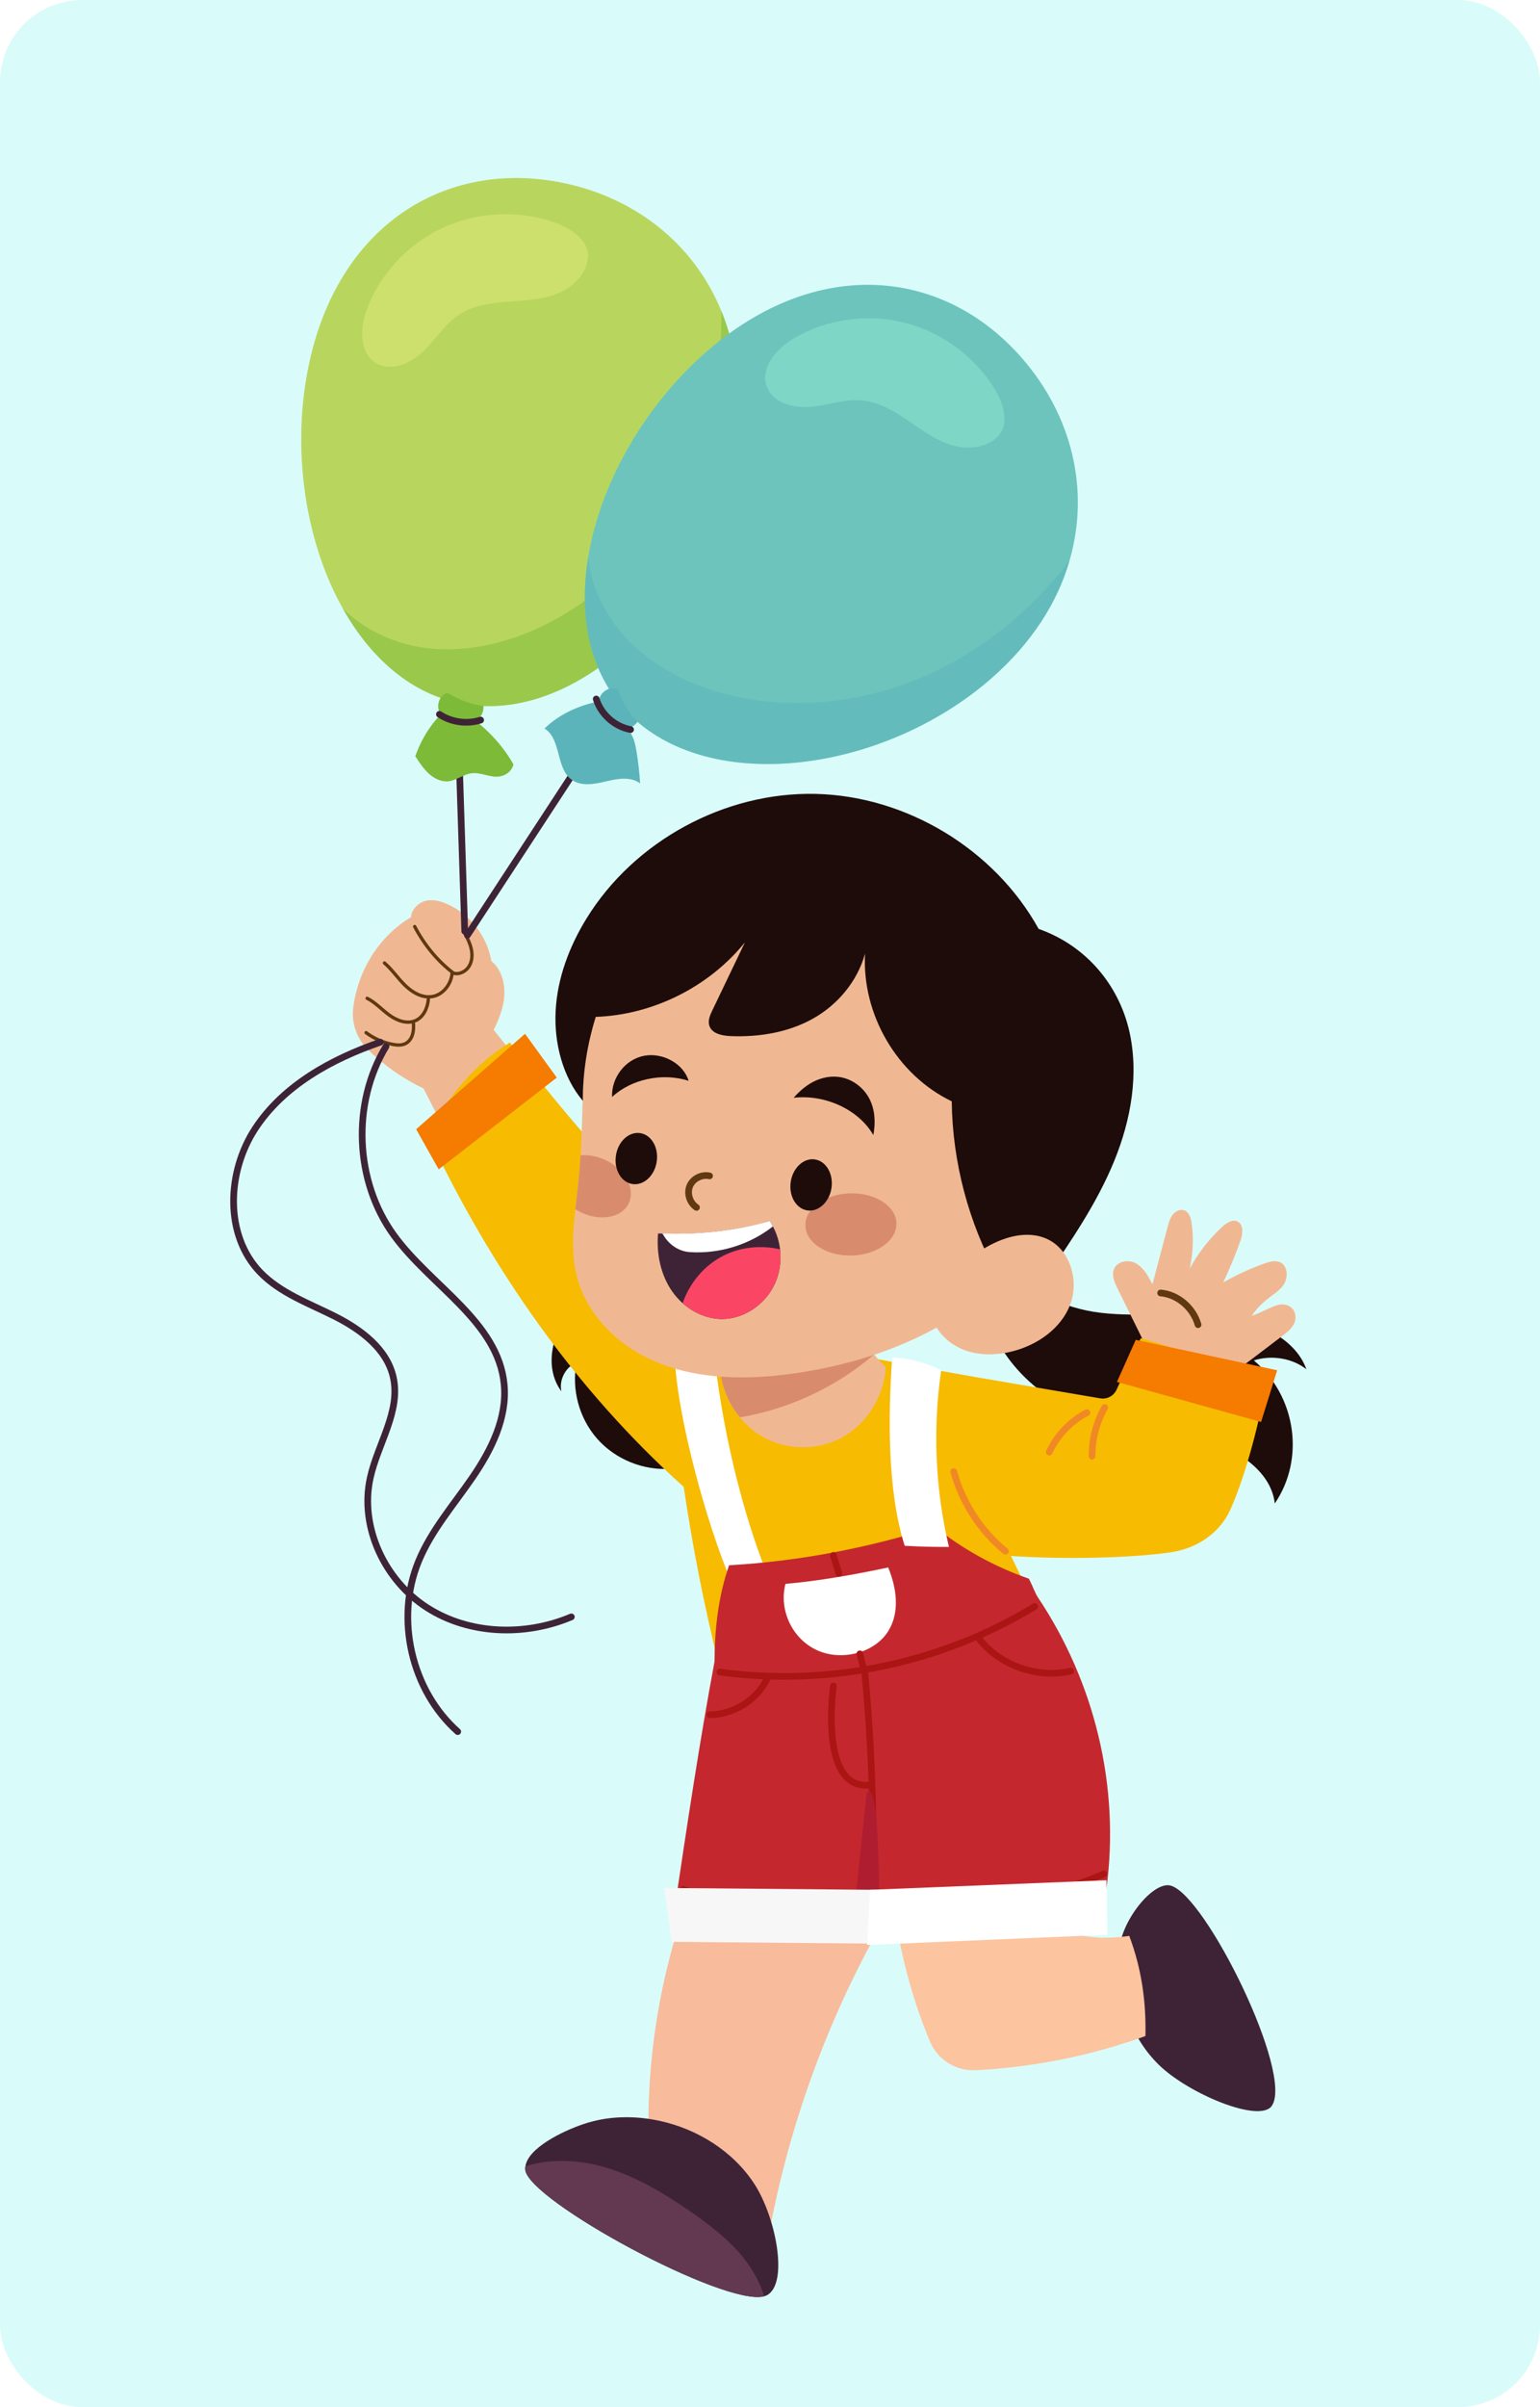 <?xml version="1.0" encoding="UTF-8"?>
<svg id="Layer_1" data-name="Layer 1" xmlns="http://www.w3.org/2000/svg" xmlns:xlink="http://www.w3.org/1999/xlink" viewBox="0 0 230.4 360">
  <defs>
    <style>
      .cls-1 {
        fill: #6cc4bd;
      }

      .cls-2 {
        fill: #c4282e;
      }

      .cls-3 {
        fill: #633952;
      }

      .cls-4, .cls-5 {
        fill: #7dba38;
      }

      .cls-4, .cls-6 {
        opacity: .5;
      }

      .cls-7 {
        fill: #f0b892;
      }

      .cls-8 {
        fill: #fcc49f;
      }

      .cls-9 {
        fill: #fa4664;
      }

      .cls-10 {
        fill: #fff;
      }

      .cls-11 {
        fill: #f8bb9c;
      }

      .cls-12 {
        fill: #f7bb01;
      }

      .cls-13, .cls-14, .cls-15, .cls-16, .cls-17, .cls-18 {
        fill: none;
      }

      .cls-19, .cls-6 {
        fill: #5bb4ba;
      }

      .cls-20 {
        fill: #d9fcfa;
      }

      .cls-14, .cls-15 {
        stroke: #603913;
      }

      .cls-14, .cls-15, .cls-16, .cls-17, .cls-18 {
        stroke-linecap: round;
        stroke-linejoin: round;
      }

      .cls-15 {
        stroke-width: .5px;
      }

      .cls-21 {
        fill: #cde06e;
      }

      .cls-22 {
        fill: #1e0c0a;
      }

      .cls-23 {
        fill: #7ed6c6;
      }

      .cls-16 {
        stroke: #f08826;
      }

      .cls-24 {
        fill: #f57b01;
      }

      .cls-17 {
        stroke: #3e2336;
      }

      .cls-25 {
        fill: #d98c6d;
      }

      .cls-26 {
        fill: #b8d65e;
      }

      .cls-27 {
        fill: #af1e30;
      }

      .cls-28 {
        fill: #3e2336;
      }

      .cls-29 {
        clip-path: url(#clippath);
      }

      .cls-30 {
        fill: #f7f7f7;
      }

      .cls-18 {
        stroke: #ab1513;
      }
    </style>
    <clipPath id="clippath">
      <rect class="cls-13" x="0" width="230.4" height="360" rx="12.28" ry="12.28"/>
    </clipPath>
  </defs>
  <g class="cls-29">
    <g>
      <rect class="cls-20" width="230.4" height="360"/>
      <g>
        <path class="cls-22" d="M151.5,188.01c1.53,4.92,7.53,7.67,13.23,8.33,5.7.66,11.52-.19,17.22.4,5.71.59,11.76,3.18,13.5,8.04-2.08-1.65-5.22-2.18-7.86-1.32,6.32,5.32,7.69,14.71,3.13,21.39-.55-4.94-5.89-8.36-11.22-9.78-5.33-1.41-11.07-1.48-16.3-3.15-8.64-2.75-15.17-10.06-16.25-18.19,1.51-1.8,3.03-3.61,4.55-5.72Z"/>
        <path class="cls-22" d="M108.54,181.07c-2.53,3.8-6.85,5.94-11.04,7.73-4.19,1.8-8.61,3.51-11.73,6.82-3.13,3.32-4.51,8.81-1.78,12.46-.38-1.72.63-3.65,2.27-4.31-.79,4.01.39,8.36,3.1,11.42,2.71,3.06,6.88,4.76,10.96,4.47-3.08-3.12-2.79-8.38-.76-12.26,2.03-3.89,5.42-6.85,8.31-10.15,2.89-3.3,5.43-7.36,4.74-11.71-1.62-1.36-3.23-2.72-4.06-4.47Z"/>
        <g>
          <g>
            <g>
              <path class="cls-7" d="M73.02,155.67c1.02-1.93,2.05-3.91,2.36-6.08.31-2.16-.25-4.58-1.87-5.85-.61-3.68-3.15-6.98-6.55-8.51-1.06-.48-2.25-.79-3.37-.48-1.12.31-2.07,1.41-2.1,2.42-4.67,2.77-7.9,7.78-8.64,13.49-.31,2.35.53,4.71,2.23,6.36,2.47,2.39,5.33,4.38,8.44,5.84,3.14-2.51,7.69-3.76,9.5-7.19Z"/>
              <g>
                <path class="cls-15" d="M54.77,154.44c1.18.88,2.57,1.49,4.02,1.76.63.12,1.31.16,1.88-.13.51-.26.86-.76,1.03-1.3.18-.54.19-1.12.16-1.69"/>
                <path class="cls-15" d="M54.93,149.3c1.25.63,2.2,1.71,3.34,2.53,1.13.82,2.65,1.38,3.92.8,1.19-.54,1.79-1.91,1.9-3.21"/>
                <path class="cls-15" d="M57.52,144.02c1.15.99,2,2.29,3.09,3.35,1.09,1.06,2.56,1.92,4.06,1.67,1.63-.27,2.84-1.86,2.97-3.5"/>
                <path class="cls-15" d="M62.04,138.57c1.42,2.7,3.37,5.12,5.8,6.97.88.26,1.86-.25,2.34-1.03.48-.78.52-1.77.31-2.66-.21-.89-.65-1.71-1.08-2.52"/>
              </g>
            </g>
            <polygon class="cls-7" points="73.15 153.12 77.41 158.48 67.47 170.81 62.91 161.91 73.15 153.12"/>
          </g>
          <g>
            <path class="cls-7" d="M171.84,202.11c-1.55-3.14-3.11-6.28-4.66-9.43-.43-.87-.87-1.87-.55-2.79.44-1.28,2.18-1.59,3.33-.94,1.15.65,1.83,1.91,2.46,3.11.75-2.85,1.51-5.7,2.26-8.54.17-.66.36-1.34.78-1.87.42-.53,1.13-.87,1.74-.63.74.29,1,1.23,1.1,2.05.29,2.21.19,4.48-.31,6.65,1.28-2.34,2.93-4.45,4.86-6.24.66-.61,1.6-1.21,2.37-.76.91.54.69,1.95.32,2.96-.78,2.17-1.67,4.3-2.53,6.12,1.99-1.14,4.07-2.1,6.22-2.86.78-.28,1.68-.52,2.41-.1.98.56,1.08,2.09.52,3.1s-1.61,1.58-2.49,2.3c-.76.62-1.64,1.4-2.39,2.55,1.81-.65,3.16-1.53,4.2-1.68,1.34-.19,2.42.66,2.33,2.07-.06,1.07-.97,1.85-1.79,2.48-2.93,2.25-5.88,4.47-8.84,6.66-3.57-1.16-7.14-2.32-11.33-4.22Z"/>
            <path class="cls-14" d="M173.64,193.37c2.54.21,4.87,2.19,5.6,4.74"/>
          </g>
          <g>
            <path class="cls-11" d="M133.51,284.97c-8.79,14.79-14.99,31.11-18.25,48-5.84-3.62-11.93-6.83-18.15-10.73-.62-13.52,1.56-27.16,6.37-39.81,10.26,1.22,20.52,2.44,30.03,2.54Z"/>
            <g>
              <path class="cls-28" d="M78.58,324.51c.52,4.62,29.85,20.5,35.75,18.91.15-.05.3-.1.42-.16,3.3-1.8,1.28-11.83-1.92-16.69-3.19-4.87-8.51-8.18-14.2-9.4-3.72-.8-7.65-.74-11.26.47-3.37,1.12-8.4,3.67-8.76,6.34-.04.18-.04.36-.02.54Z"/>
              <path class="cls-3" d="M78.58,324.51c.52,4.62,29.85,20.5,35.75,18.91-.66-2.19-1.85-4.23-3.31-6.01-2.23-2.69-5.06-4.82-7.94-6.81-3.82-2.62-7.84-5.04-12.28-6.38-3.94-1.2-8.28-1.47-12.2-.24-.04.18-.04.36-.02.54Z"/>
            </g>
          </g>
          <g>
            <path class="cls-28" d="M167.44,291.71c.26-4.42,5.07-10.43,7.71-9.71,5.24,1.44,18.46,28.24,15.11,32.96-1.84,2.59-12.46-1.83-16.88-6.15s-6.32-10.52-5.94-17.11Z"/>
            <path class="cls-8" d="M133.36,281.85c.75,8,2.62,15.9,5.76,23.44,1.15,2.75,3.9,4.47,6.88,4.32,8.65-.45,17.23-2.17,25.37-5.11.11-4.96-.52-9.93-2.42-14.98-2.14.3-4.3.44-6.84,0-.36-.06-.64-.36-.69-.71-.4-2.84-.37-5.74.1-8.58-9.16.13-18.3.98-28.15,1.63Z"/>
          </g>
          <g>
            <path class="cls-12" d="M154.06,238.47l-2.81-5.77c7.19.5,17.58.39,23.99-.56,3.81-.57,7.25-2.85,8.83-6.36,2.3-5.1,4.68-14.07,5.5-20.1-6.34-1.44-12.08-3.59-18.89-5.55-1.36,2.69-2.47,5.26-3.65,7.74-.43.91-1.42,1.43-2.42,1.26-16.89-2.9-32.79-5.4-49.18-9.25-11.12-12.67-23.95-23.89-39.15-43.97-5.07,3.16-9.25,7.75-12.15,14.04,9.32,19.75,21.99,37.91,38.16,52.42,1.3,8.81,3.01,17.56,5.28,26.76,15.81-1.54,31.46-4.63,46.49-10.65Z"/>
            <g>
              <path class="cls-16" d="M142.69,220.09c1.27,4.63,4.01,8.85,7.73,11.9"/>
              <path class="cls-16" d="M165.28,210.5c-1.25,2.21-1.91,4.74-1.9,7.28"/>
              <path class="cls-16" d="M162.61,211.27c-2.45,1.28-4.47,3.39-5.63,5.9"/>
            </g>
          </g>
          <g>
            <path class="cls-7" d="M107.71,204.17c.09,2.84,1.18,5.62,2.98,7.8.92,1.13,2.03,2.1,3.28,2.83,3.66,2.15,8.4,2.19,12.09.13,3.7-2.07,6.23-6.18,6.45-10.5-.64-.58-1.22-1.2-1.72-1.87-.56-.76-1.03-1.56-1.42-2.42,0,0,0,0,0-.02-.07.02-.14.03-.22.04-6.12,1.24-13.75,2.83-21.44,4.01Z"/>
            <path class="cls-25" d="M129.38,200.13c-.08.02-.15.03-.23.03-6.12,1.24-13.75,2.83-21.44,4.01.09,2.84,1.18,5.62,2.98,7.8,7.35-1.22,14.39-4.51,20.1-9.41"/>
          </g>
          <g>
            <path class="cls-10" d="M114.46,234.66c-3.41-8.82-6.09-19.69-7.43-30.57-1.77-.27-3.53-.55-6.07-.86.46,9.32,5.05,25.34,8.21,32.71,1.74-.35,3.49-.7,5.29-1.28Z"/>
            <path class="cls-2" d="M155.24,238.83c8.48,12.65,12.38,28.3,10.28,43.72-20.36,8.08-43.4,9.2-64.5,2.3,1.81-12.12,3.62-24.25,5.88-36.35.02-4.9.57-9.8,2.18-14.41,10.47-.58,20.85-2.61,30.79-5.74,4.2,3.36,8.98,5.99,14.06,7.75.56,1.09.97,2.22,1.32,2.74Z"/>
            <path class="cls-10" d="M135.35,231.17c-2.57-8.06-2.51-19.15-1.87-28.14,2.52.09,5.01.74,7.33,1.91-1.28,8.77-.89,17.78,1.16,26.41-1.92,0-3.85-.01-6.63-.17Z"/>
            <g>
              <path class="cls-18" d="M154.8,240.26c-13.96,8.51-30.9,12.04-47.1,9.8"/>
              <path class="cls-10" d="M117.51,236.88c5.09-.46,10.14-1.35,15.37-2.46,1.27,3.07,1.78,6.7,0,9.54-2.08,3.32-7.11,4.53-10.77,2.78-3.66-1.75-5.59-6.03-4.6-9.86Z"/>
              <path class="cls-18" d="M124.69,232.62c.27.89.54,1.78.81,2.68"/>
              <path class="cls-18" d="M128.64,247.34c.17.72.35,1.44.76,2.92,1.12,12.05,1.48,24.17,1.08,36.26"/>
              <path class="cls-18" d="M146.4,245c3.15,4.07,8.75,6.07,13.77,4.92"/>
              <path class="cls-18" d="M114.75,251.12c-1.57,3.16-5,5.3-8.53,5.32"/>
              <path class="cls-18" d="M165.14,280.25c-19.75,8.39-42.6,9.23-62.92,2.32"/>
            </g>
          </g>
          <g>
            <path class="cls-7" d="M86.32,190.96c1.3,5.05,5.12,9.22,9.72,11.7,6.78,3.66,14.93,3.83,22.57,2.77,9.82-1.37,19.52-4.7,27.4-10.72,7.88-6.03,13.8-14.91,15.7-25.46-3.62-13.18-12.91-24.7-25.03-31.04-12.11-6.33-26.88-7.38-40.74-3.97-5.1,5.4-7.32,12.93-8.16,20.31-.69,6.05-.56,12.16-.91,18.24-.08,1.34-.18,2.68-.32,4.01-.13,1.34-.31,2.69-.46,4.03-.39,3.41-.63,6.83.23,10.12Z"/>
            <path class="cls-22" d="M156.51,191.03c3.8-5.53,7.61-11.12,10.16-17.33,2.55-6.21,3.78-13.15,2.24-19.68-1.55-6.53-6.21-12.52-13.52-15.1-6.59-11.91-19.77-19.88-33.37-20.19-13.61-.31-27.13,7.04-34.27,18.63-2.57,4.18-4.37,8.92-4.62,13.83-.26,4.9,1.12,9.97,4.07,13.45-.02-4.22.65-8.44,1.93-12.56,8.57-.3,16.93-4.48,22.32-11.15-1.62,3.39-3.25,6.77-4.87,10.16-.35.72-.7,1.53-.46,2.3.37,1.18,1.87,1.5,3.11,1.56,4.24.18,8.6-.51,12.31-2.56,3.72-2.05,6.72-5.58,7.88-9.77-.49,9.03,4.73,18.12,12.97,22.09.11,9.1,2.51,18.16,6.91,26.13,2.12-.91,4.53-1.11,7.2.2Z"/>
            <path class="cls-7" d="M147,186.86c2.92-1.83,6.67-3.01,9.77-1.51,3.4,1.65,4.69,6.24,3.34,9.77-1.36,3.53-4.8,5.95-8.45,6.93-2.35.63-4.9.73-7.2-.08-2.3-.81-4.3-2.61-5.01-4.94"/>
            <g>
              <g>
                <path class="cls-25" d="M120.49,183.3c-.07-2.57,2.93-4.73,6.69-4.83,3.77-.1,6.87,1.9,6.94,4.47.07,2.57-2.93,4.73-6.69,4.83-3.77.1-6.87-1.9-6.94-4.47Z"/>
                <path class="cls-22" d="M118.3,176.75c.32-2.1,1.94-3.61,3.62-3.35,1.68.25,2.79,2.16,2.48,4.27-.32,2.1-1.94,3.61-3.62,3.35-1.68-.25-2.79-2.16-2.48-4.27Z"/>
              </g>
              <g>
                <path class="cls-25" d="M86.09,180.84c.44.29.93.55,1.45.74,3.02,1.15,6.03.21,6.71-2.09.69-2.3-1.21-5.09-4.23-6.24-1.09-.41-2.18-.55-3.16-.46-.08,1.34-.18,2.68-.32,4.01-.13,1.34-.31,2.69-.46,4.03Z"/>
                <path class="cls-22" d="M98.25,173.73c.32-2.11-.79-4.02-2.48-4.27-1.68-.25-3.31,1.25-3.62,3.35-.32,2.1.79,4.02,2.48,4.27,1.68.25,3.31-1.25,3.62-3.35Z"/>
              </g>
              <path class="cls-22" d="M91.57,164.06c2.89-2.69,7.55-3.67,11.45-2.42-.74-2.54-3.85-4.28-6.67-3.74-2.82.54-4.9,3.28-4.78,6.16Z"/>
              <path class="cls-22" d="M118.73,164.18c4.75-.55,9.76,1.79,11.93,5.58.34-1.82.28-3.74-.58-5.42-.86-1.68-2.61-3.06-4.67-3.29-1.45-.17-2.94.24-4.16.97-1.21.72-2.17,1.75-2.52,2.17Z"/>
              <path class="cls-14" d="M104.2,180.57c-1.02-.68-1.46-2.1-1-3.2.46-1.1,1.77-1.77,2.96-1.51"/>
              <g>
                <path class="cls-28" d="M115.84,192.16c-1.43,2.99-4.59,5.13-7.88,5.11-2.15-.02-4.22-.94-5.83-2.37-.62-.55-1.17-1.18-1.64-1.87-1.68-2.47-2.29-5.58-2.04-8.56.22.01.44.02.66.02,5.58.18,10.95-.41,16.07-1.87.17.26.33.53.46.8.57,1.08.93,2.25,1.07,3.43.21,1.81-.07,3.66-.86,5.31Z"/>
                <path class="cls-10" d="M115.63,183.42c-3.49,2.74-7.99,4.12-12.4,3.84-1.55-.09-2.95-.98-3.81-2.28-.11-.17-.22-.34-.32-.5,5.58.18,10.95-.41,16.07-1.87.17.26.33.53.46.8Z"/>
                <path class="cls-9" d="M115.84,192.16c-1.43,2.99-4.59,5.13-7.88,5.11-2.15-.02-4.22-.94-5.83-2.37,1.04-3.03,3.24-5.66,6.09-7.1,2.6-1.32,5.67-1.61,8.49-.95.21,1.81-.07,3.66-.86,5.31Z"/>
              </g>
            </g>
          </g>
          <g>
            <path class="cls-17" d="M57.75,156.5c-5.16,8.52-4.68,20.15,1.16,28.21,5.54,7.65,15.63,12.93,16.52,22.36.47,4.97-1.92,9.77-4.74,13.88-2.82,4.11-6.17,7.94-8.07,12.55-3.54,8.59-1.07,19.31,5.86,25.47"/>
            <path class="cls-17" d="M85.48,241.81c-6.91,2.93-15.28,2.67-21.59-1.38-6.32-4.05-10.1-12.03-8.51-19.36,1.11-5.11,4.6-9.98,3.46-15.09-.95-4.25-4.85-7.15-8.74-9.11-3.89-1.96-8.16-3.47-11.18-6.6-5.36-5.57-4.98-15-.75-21.47,4.23-6.47,11.43-10.42,18.74-12.94"/>
          </g>
          <g>
            <g>
              <path class="cls-17" d="M68.62,111.16c.3,9.37.6,18.74.91,28.11"/>
              <g>
                <g>
                  <path class="cls-26" d="M109.72,67.52c-3.92,21.56-22.86,40.94-40.48,37.74-7.63-1.38-13.76-6.79-17.93-14.21-5.47-9.7-7.59-22.89-5.38-35.1,3.91-21.56,19.87-31.96,37.49-28.76,11.15,2.03,20.29,9.01,24.5,19.32,2.45,5.98,3.24,13.09,1.8,21.01Z"/>
                  <path class="cls-4" d="M109.72,67.52c-3.92,21.56-22.86,40.94-40.48,37.74-7.63-1.38-13.76-6.79-17.93-14.21,3.03,2.95,7.06,4.94,11.26,5.68,6.44,1.14,13.16-.4,19.02-3.32,9.25-4.6,16.67-12.58,21.11-21.9,3.7-7.75,5.37-16.4,5.23-25,2.45,5.98,3.24,13.09,1.8,21.01Z"/>
                  <path class="cls-21" d="M83.32,33.4c-5.39-2.01-11.62-1.79-16.89.59-5.27,2.38-9.52,6.89-11.53,12.24-1.07,2.83-1.17,6.68,1.49,8.14,2.25,1.23,5.12-.07,6.97-1.86,1.84-1.79,3.21-4.09,5.38-5.49,2.12-1.38,4.74-1.72,7.26-1.91,2.52-.19,5.11-.27,7.45-1.23,2.34-.96,4.42-3.03,4.52-5.52.1-2.49-2.69-4.22-4.65-4.95Z"/>
                </g>
                <g>
                  <path class="cls-5" d="M66.97,103.63c-1.05.23-1.63,1.51-1.34,2.55.29,1.04,1.25,1.78,2.27,2.11.98.31,2.09.29,2.99-.2.9-.5,1.53-1.51,1.43-2.53-1.71-.19-3.37-.75-5.35-1.92Z"/>
                  <path class="cls-5" d="M67.73,105.35c-2.44,1.73-4.39,4.36-5.6,7.75.62.95,1.26,1.92,2.08,2.65.82.73,1.87,1.22,2.93,1.09,1.15-.15,2.17-1,3.31-1.18,1.15-.18,2.28.35,3.43.48,1.15.13,2.57-.38,2.94-1.82-1.93-3.37-4.65-6.15-9.1-8.97Z"/>
                  <path class="cls-17" d="M65.74,106.83c1.79,1.19,4.12,1.51,6.17.86"/>
                </g>
              </g>
            </g>
            <g>
              <path class="cls-17" d="M89.39,110.09c-6.49,9.92-12.97,19.85-19.46,29.77"/>
              <g>
                <g>
                  <path class="cls-1" d="M148.33,101.44c-16.49,14.43-43.38,17.8-55.17,4.33-5.11-5.83-6.54-13.88-5.19-22.28,1.76-11,8.31-22.64,17.64-30.82,16.48-14.44,35.45-12.64,47.24.84,7.47,8.53,10.27,19.68,7.15,30.37-1.81,6.21-5.62,12.26-11.68,17.56Z"/>
                  <path class="cls-6" d="M148.33,101.44c-16.49,14.43-43.38,17.8-55.17,4.33-5.11-5.83-6.54-13.88-5.19-22.28.53,4.19,2.45,8.27,5.28,11.46,4.33,4.91,10.55,7.88,16.95,9.25,10.1,2.17,20.87.53,30.16-4,7.72-3.77,14.41-9.5,19.65-16.31-1.81,6.21-5.62,12.26-11.68,17.56Z"/>
                  <path class="cls-23" d="M148.9,58.31c-2.97-4.93-7.97-8.64-13.58-10.05-5.6-1.42-11.74-.53-16.65,2.4-2.6,1.55-5.07,4.5-3.9,7.3.99,2.37,4.05,3.14,6.61,2.88,2.56-.25,5.06-1.2,7.63-.95,2.51.24,4.78,1.6,6.87,3.03,2.09,1.42,4.17,2.97,6.6,3.68,2.43.71,5.35.38,6.97-1.51,1.63-1.89.52-4.98-.55-6.77Z"/>
                </g>
                <g>
                  <path class="cls-19" d="M92.39,103.09c-.96-.48-2.22.17-2.64,1.16-.42.99-.13,2.17.47,3.06.57.85,1.45,1.53,2.47,1.7,1.01.17,2.14-.23,2.7-1.09-1.22-1.21-2.17-2.68-2.99-4.83Z"/>
                  <path class="cls-19" d="M90.24,104.79c-3.32.52-6.49,1.94-8.77,4.16,2.52,1.56,1.66,5.94,4.07,7.67,1.44,1.03,3.4.65,5.12.24,1.72-.41,3.7-.76,5.11.3-.1-1.58-.28-3.15-.53-4.71-.18-1.1-.41-2.25-1.11-3.12-.69-.86-1.73-1.33-2.61-2-.88-.67-1.64-1.73-1.27-2.55Z"/>
                </g>
                <path class="cls-17" d="M89.2,104.54c.71,2.3,2.77,4.13,5.14,4.57"/>
              </g>
            </g>
          </g>
        </g>
        <path class="cls-18" d="M124.69,252.14s-2.33,16.06,5.78,14.78"/>
        <path class="cls-27" d="M129.64,268.2l-2.22,21.15h4.13s.3-24.4-1.91-21.15Z"/>
        <polygon class="cls-30" points="99.39 282.35 131.12 282.63 131.07 290.68 100.48 290.41 99.39 282.35"/>
        <polygon class="cls-10" points="130.18 282.63 165.54 281.2 165.68 289.35 129.72 290.88 130.18 282.63"/>
        <polygon class="cls-24" points="191.08 204.93 169.92 200.38 167.11 206.67 188.67 212.66 191.08 204.93"/>
        <polygon class="cls-24" points="78.55 154.61 62.26 168.88 65.63 174.88 83.3 161.16 78.55 154.61"/>
      </g>
    </g>
  </g>
</svg>